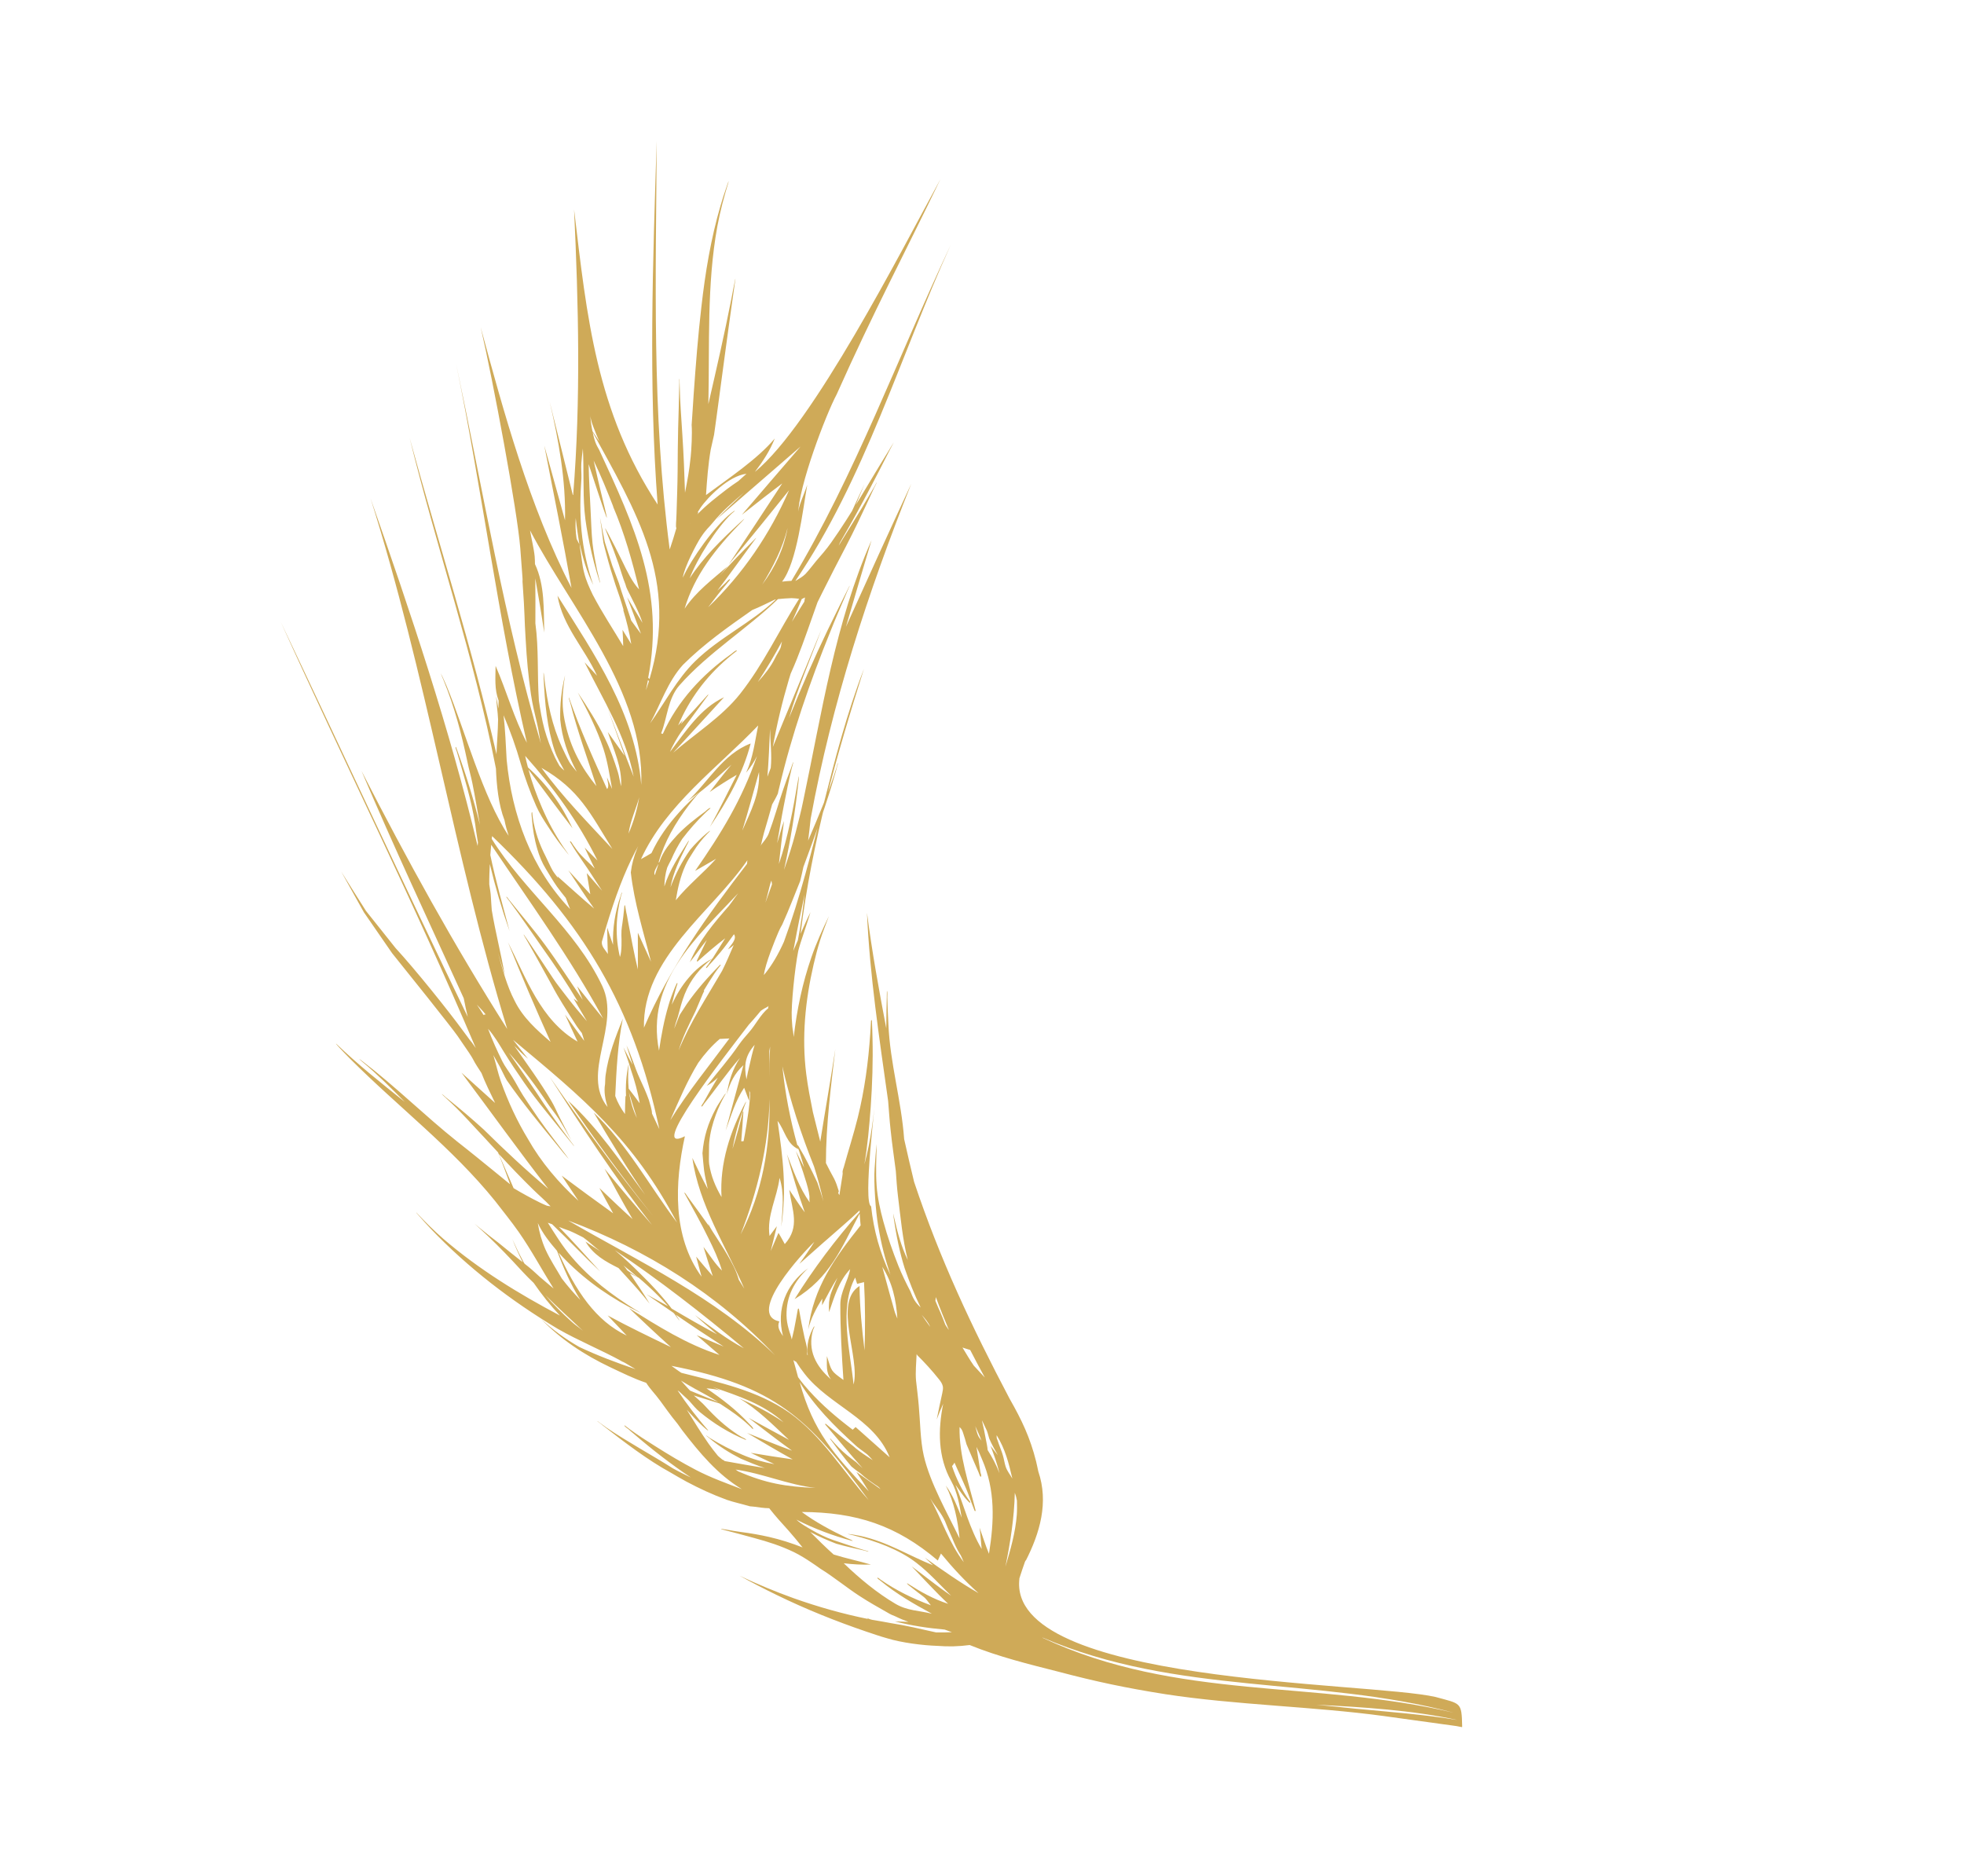 <svg xmlns="http://www.w3.org/2000/svg" width="179" height="171" viewBox="0 0 179 171" fill="none"><path d="M72.737 46.931C72.666 46.324 73.288 45.073 73.573 44.187C73.171 46.437 72.638 51.27 71.278 53.011C71.565 52.968 71.838 52.957 72.134 52.938C77.971 43.222 81.831 32.538 86.647 22.324C81.996 32.555 78.858 43.545 72.501 52.931C72.501 52.931 72.501 52.931 72.517 52.938C72.807 52.762 73.196 52.536 73.414 52.309C73.788 51.903 74.047 51.541 74.382 51.137C74.598 50.871 74.853 50.603 75.069 50.336C75.308 50.061 75.559 49.715 75.759 49.442C77.659 46.757 79.225 43.921 80.957 41.142C81.111 40.886 81.286 40.582 81.463 40.317C81.223 40.764 80.976 41.227 80.752 41.681C79.847 43.475 78.925 45.222 77.957 46.987C77.317 48.153 76.621 49.313 75.98 50.48C77.116 48.599 78.308 46.762 79.402 44.844C79.469 44.739 79.578 44.54 79.651 44.42C79.731 44.284 79.819 44.132 79.884 43.989C79.891 43.973 79.907 43.98 79.9 43.996C79.842 44.123 79.749 44.33 79.683 44.434C79.186 45.493 78.713 46.543 78.2 47.594C77.501 49.06 76.753 50.464 76.006 51.908C75.652 52.609 75.297 53.311 74.928 54.044C74.805 54.276 74.64 54.642 74.509 54.889C73.264 58.329 72.226 61.862 70.114 64.891C61.368 73.333 58.458 73.036 54.854 85.826C54.802 86.281 55.181 86.586 55.399 86.952C55.375 86.156 55.342 85.338 55.341 84.533C55.503 85.066 55.688 85.589 55.873 86.113C55.826 84.561 56.057 83.114 56.569 81.641C56.59 81.593 56.643 81.349 56.682 81.347C56.714 81.362 56.613 81.585 56.608 81.639C56.128 83.51 56.054 85.372 56.503 87.221C56.687 86.729 56.65 85.621 56.634 85.231C56.618 84.63 56.728 84.259 56.76 83.891C56.816 83.513 56.814 83.474 56.842 83.2C56.87 82.925 56.896 82.784 56.909 82.541C56.916 82.525 56.924 82.509 56.94 82.516C56.956 82.524 56.963 82.508 56.971 82.531C57.014 82.818 57.023 82.841 57.083 83.175C57.159 83.515 57.118 83.267 57.221 83.888C57.45 85.121 57.807 87.004 58.134 88.358C58.145 87.272 58.13 86.117 58.133 85.007C58.536 85.897 58.93 86.764 59.332 87.654C58.654 84.955 57.806 82.294 57.491 79.511C58.231 73.412 65.855 69.92 68.881 64.737C72.788 58.153 75.519 51.037 78.781 44.142C75.563 51.957 71.905 59.688 70.437 68.081C71.895 64.507 73.393 60.971 74.852 57.398C73.866 60.093 72.705 62.71 71.909 65.452C72.996 62.745 74.162 60.074 75.424 57.446C76.065 56.108 76.753 54.752 77.418 53.406C77.425 53.39 77.441 53.397 77.433 53.413C77.297 53.715 77.089 54.176 76.99 54.438C76.54 55.48 76.082 56.537 75.685 57.544C73.802 62.189 72.163 66.926 71.015 71.807C70.974 71.941 70.928 72.169 70.896 72.327C70.745 72.661 70.562 72.981 70.373 73.316C70.141 74.169 69.887 75.031 69.632 75.892C69.549 76.161 69.431 76.721 69.384 76.91C69.337 77.099 69.347 76.95 69.305 77.085C69.594 76.698 69.91 76.381 70.072 75.937C70.311 75.279 70.534 74.614 70.742 73.942C71.149 72.614 71.574 71.331 72.085 70.03C72.128 69.934 72.272 69.444 72.304 69.459C72.32 69.466 72.175 69.956 72.148 70.058C71.873 71.179 71.66 72.288 71.439 73.414C71.211 74.556 71.039 75.703 70.827 76.852C71.05 76.187 71.21 75.493 71.456 74.82C71.29 76.123 71.132 77.449 70.989 78.744C71.828 76.289 72.293 73.685 72.724 71.16C72.831 70.539 72.831 70.711 72.786 71.15C72.489 73.888 72.058 76.584 71.455 79.279C71.848 78.155 72.217 77.039 72.514 75.871C72.749 74.924 73.022 73.937 73.21 72.969C74.905 64.965 76.108 56.778 79.43 49.24C78.645 51.873 77.867 54.489 77.098 57.129C79.064 52.77 81.045 48.418 83.051 44.096C79.105 53.994 75.808 64.109 73.885 74.613C73.811 75.288 73.743 75.946 73.653 76.614C74.595 74.397 75.546 72.203 76.265 69.886C76.3 69.767 76.309 69.618 76.376 69.514C76.339 69.766 76.247 70.011 76.187 70.272C75.353 73.226 74.297 76.12 73.225 79.006C73.141 79.446 73.025 79.873 72.926 80.306C72.378 81.648 71.941 82.83 71.317 84.214C71.195 84.484 71.249 84.279 70.941 84.963C70.641 85.67 69.751 87.815 69.621 88.867C70.359 87.993 70.95 86.939 71.445 85.841C74.423 77.708 75.609 69.092 78.743 60.953C76.192 69.029 74.007 76.678 72.962 85.109C73.256 84.456 73.541 83.781 73.867 83.143C73.661 83.854 73.422 84.512 73.193 85.232C73.047 85.683 72.893 86.111 72.751 86.679C72.445 88.207 72.09 91.626 72.162 92.826C72.251 94.284 72.243 93.495 72.339 94.514C72.636 91.987 73.134 89.609 73.953 87.24C74.387 85.981 74.961 84.708 75.545 83.498C75.284 84.203 74.972 84.981 74.743 85.701C74.521 86.405 74.311 87.21 74.152 87.904C73.393 91.199 73.058 94.532 73.481 97.882C73.631 99.079 73.855 100.195 74.09 101.372C74.32 102.261 74.528 103.159 74.759 104.048C75.201 101.242 75.706 98.425 76.132 95.612C75.731 99.049 75.276 102.52 75.275 106.004C75.513 106.494 75.757 106.929 76.027 107.434C76.18 107.733 76.321 108.141 76.42 108.473C76.455 108.565 76.458 108.643 76.391 108.708C76.433 108.785 76.452 108.87 76.501 108.93C76.569 108.482 76.718 107.516 76.775 107.178C76.831 106.839 76.78 106.912 76.796 106.747C76.829 106.59 76.864 106.471 76.899 106.392C77.322 104.859 77.802 103.372 78.178 101.857C78.803 99.325 79.14 96.796 79.317 94.196C79.332 93.992 79.35 93.656 79.363 93.413C79.375 93.303 79.376 93.131 79.387 93.021C79.392 92.966 79.47 92.963 79.465 93.018C79.485 93.525 79.516 94.094 79.52 94.594C79.574 96.724 79.502 98.836 79.353 100.951C79.219 102.69 79.077 104.406 78.779 106.129C79.378 103.91 79.654 101.642 79.836 99.369C79.795 100.48 78.629 109.603 79.393 109.947C79.629 112.14 80.196 114.195 81.15 116.196C80.633 114.584 80.35 113.556 80.034 111.71C79.81 110.422 79.619 107.79 79.715 106.474C79.808 105.291 79.789 105.206 79.907 104.264C79.865 105.546 79.807 106.822 79.896 108.068C79.98 109.197 80.217 110.242 80.51 111.332C80.886 112.707 81.345 114.024 81.874 115.354C82.179 116.123 82.578 116.935 82.968 117.685C83.228 118.339 83.382 118.676 83.909 119.163C83.34 118.006 82.878 116.822 82.454 115.597C81.989 114.123 81.675 112.527 81.46 111.052C81.373 110.438 81.401 110.546 81.506 111.034C81.792 112.311 82.15 113.641 82.737 114.843C82.254 112.941 82.081 110.949 81.838 108.982C81.746 108.252 81.699 107.465 81.646 106.733C81.487 105.474 81.297 104.239 81.167 102.956C81.071 102.108 81.019 101.204 80.945 100.348C80.147 94.647 79.27 88.949 79.016 83.187C79.47 86.722 80.111 90.227 80.774 93.724C80.784 92.598 80.8 91.457 80.833 90.323C80.904 90.336 80.869 90.838 80.872 90.915C80.889 91.727 80.929 92.53 80.969 93.333C81.111 96.881 82.154 100.3 82.405 103.82C82.699 105.12 82.993 106.421 83.31 107.713C85.663 114.765 88.557 120.914 92.022 127.492C93.123 129.424 93.882 131.011 94.43 133.191C94.494 133.431 94.565 133.826 94.631 134.105C95.595 136.933 94.777 139.723 93.474 142.275C93.585 141.731 92.73 144.39 92.912 143.859C91.706 153.538 124.704 153.256 130.845 154.666C133.143 155.3 133.213 155.102 133.263 157.326L133.247 157.319C133.281 157.372 133.291 157.434 133.172 157.4C132.896 157.333 132.606 157.298 132.3 157.255C131.993 157.213 131.632 157.165 131.326 157.122C129.362 156.85 128.247 156.691 126.118 156.401C119.733 155.532 112.597 155.396 106.207 154.41C102.615 153.843 99.889 153.265 96.502 152.37C93.788 151.682 90.996 150.997 88.375 149.93C87.396 150.063 86.429 150.086 85.449 150.008C84.073 149.962 82.173 149.718 80.86 149.317C80.213 149.14 79.586 148.915 78.953 148.706C76.166 147.756 73.459 146.669 70.806 145.377C69.659 144.822 68.526 144.234 67.408 143.615C69.016 144.379 70.645 145.056 72.325 145.66C74.535 146.446 76.811 147.089 79.126 147.559C79.085 147.522 79.045 147.484 79.004 147.447C79.213 147.579 79.473 147.639 79.708 147.668C80.227 147.749 80.629 147.835 81.179 147.93C82.539 148.141 83.958 148.475 85.314 148.78C85.807 148.791 86.29 148.78 86.758 148.761C86.544 148.684 86.314 148.599 86.1 148.522C84.572 148.388 83.048 148.16 81.556 147.774C81.971 147.789 82.385 147.803 82.8 147.818C82.403 147.678 81.999 147.514 81.624 147.326C81.378 147.235 81.124 147.12 80.899 146.98C79.972 146.447 79.309 146.091 78.347 145.466C77.249 144.76 75.948 143.695 74.763 142.969C74.53 142.807 74.2 142.562 73.976 142.423C73.462 142.076 72.894 141.724 72.376 141.471C71.165 140.887 70.01 140.519 68.747 140.179C67.743 139.899 66.733 139.635 65.723 139.371C65.697 139.302 66.107 139.41 66.185 139.407C66.61 139.484 67.106 139.573 67.522 139.627C68.409 139.74 69.243 139.886 70.094 140.079C71.135 140.318 72.155 140.644 73.147 141.034C72.793 140.588 72.211 139.885 71.867 139.5C71.189 138.754 70.691 138.204 70.106 137.462C69.63 137.457 69.15 137.375 68.679 137.316C68.537 137.29 68.413 137.311 68.279 137.269C67.638 137.076 66.835 136.905 66.24 136.695C64.925 136.216 63.755 135.669 62.55 135.03C62.071 134.776 61.606 134.49 61.135 134.22C59.059 133.093 56.867 131.415 54.997 129.959C54.843 129.832 54.633 129.661 54.457 129.543C54.441 129.536 54.448 129.52 54.464 129.527C54.552 129.586 54.649 129.668 54.737 129.727C54.914 129.845 55.124 130.016 55.3 130.134C57.267 131.462 59.334 132.566 61.33 133.83C61.865 134.128 62.415 134.395 62.965 134.662C61.142 133.439 59.425 132.109 57.743 130.661C57.63 130.572 57.436 130.408 57.33 130.303C57.209 130.191 56.945 130.053 56.909 129.922C56.9 129.898 56.916 129.906 56.932 129.913C57.061 130.009 57.262 130.157 57.375 130.247C58.123 130.795 58.909 131.302 59.686 131.786C60.936 132.58 62.112 133.283 63.429 133.972C64.761 134.668 66.211 135.188 67.615 135.726C65.39 134.378 63.765 132.42 62.183 130.366C62.035 130.185 61.826 129.842 61.613 129.593C61.236 129.155 60.45 128.053 60.178 127.682C59.632 126.938 59.334 126.708 58.893 126.03C57.777 125.661 56.685 125.111 55.626 124.615C53.23 123.477 51.151 122.099 49.303 120.213C50.373 121.193 51.524 122.037 52.787 122.76C54.459 123.552 56.179 124.194 57.922 124.788C57.666 124.635 57.425 124.488 57.153 124.327C57.049 124.261 56.897 124.173 56.77 124.116C56.667 124.089 56.549 124.054 56.446 124.027C56.533 124.047 56.636 124.074 56.722 124.094C54.805 123.038 52.749 122.207 50.846 121.119C46.581 118.564 42.657 115.55 39.224 111.954C38.914 111.623 38.555 111.231 38.252 110.884C38.162 110.786 38.039 110.635 37.949 110.537C37.933 110.53 37.963 110.505 37.956 110.521C38.731 111.349 39.537 112.152 40.403 112.907C43.63 115.683 47.274 117.919 51.032 119.901C50.151 118.968 49.37 117.984 48.64 116.927C47.967 116.298 47.345 115.597 46.725 114.934C45.754 113.903 44.793 112.934 43.748 111.984C43.61 111.864 43.392 111.67 43.245 111.527C43.399 111.654 43.625 111.833 43.762 111.952C44.32 112.414 44.844 112.823 45.4 113.245C46.142 113.848 46.885 114.451 47.635 115.038C47.295 114.349 46.978 113.651 46.691 112.928C46.982 113.557 47.239 114.133 47.585 114.767C47.618 114.82 47.765 115.174 47.861 115.217C48.344 115.588 48.75 115.962 49.196 116.374C49.593 116.725 50.044 117.082 50.457 117.44C49.389 115.734 48.435 113.944 47.283 112.295C46.595 111.315 45.856 110.408 45.131 109.468C41.227 104.625 36.289 100.887 31.911 96.5C31.61 96.192 31.228 95.809 30.933 95.485C30.884 95.424 30.583 95.116 30.638 95.122C32.612 97.027 34.758 98.722 36.896 100.433C35.675 99.193 34.381 97.901 33.072 96.813C32.571 96.396 32.723 96.483 33.078 96.758C36.067 99.044 38.736 101.702 41.664 104.038C42.277 104.505 42.689 104.864 43.326 105.361C44.327 106.157 45.466 107.111 46.491 107.937C46.14 106.975 45.781 105.99 45.391 105.029C45.285 104.924 45.146 104.765 45.056 104.667C44.795 104.397 44.427 103.982 44.207 103.748C43.155 102.642 42.237 101.578 41.15 100.551C40.857 100.266 40.541 99.99 40.249 99.705C40.44 99.791 40.565 99.981 40.741 100.099C41.895 101.021 43.003 101.961 44.089 102.949C45.984 104.818 47.932 106.653 49.976 108.36C47.275 104.883 44.702 101.292 42.061 97.765C43.082 98.685 44.103 99.605 45.124 100.525C44.699 99.644 44.18 98.587 43.883 97.802C42.577 95.816 43.798 97.438 41.709 94.429C41.178 93.653 36.928 88.348 35.736 86.873C34.6 85.231 34.069 84.456 33.165 83.148C32.492 81.926 31.793 80.673 31.103 79.443C31.846 80.639 32.605 81.843 33.356 83.023C34.269 84.182 35.049 85.127 36.045 86.399C37.907 88.426 40.809 92.051 42.173 93.91C43.545 95.792 42.451 94.227 43.362 95.519C37.807 82.408 31.445 69.642 25.6 56.707C31.298 68.695 36.841 80.728 42.631 92.681C42.499 92.124 42.375 91.551 42.266 90.985C39.123 84.073 35.921 77.25 32.946 70.261C37.123 78.405 41.319 86.04 46.229 93.787C41.377 77.93 38.822 61.348 33.771 45.421C37.394 55.727 41.004 66.486 43.53 77.102C43.534 77.008 43.56 76.866 43.557 76.788C43.554 76.71 43.564 76.772 43.545 76.687C43.526 76.602 43.495 76.416 43.483 76.315C43.421 75.942 43.356 75.492 43.311 75.126C42.954 72.86 42.266 70.693 41.631 68.492C41.612 68.407 41.477 68.155 41.529 68.082C41.536 68.066 41.552 68.073 41.561 68.097C41.596 68.189 41.666 68.374 41.7 68.466C42.5 70.683 43.183 72.906 43.743 75.187C43.512 73.916 43.313 72.658 43.051 71.372C42.934 70.783 42.725 70.057 42.608 69.468C42.067 66.889 41.412 64.392 40.408 61.949C40.34 61.803 40.235 61.526 40.158 61.357C40.376 61.724 40.517 62.132 40.705 62.523C42.373 66.549 44.01 72.685 46.36 76.176C46.208 75.706 46.072 75.242 45.983 74.762C45.425 73.323 45.261 71.565 45.2 70.044C43.188 59.775 39.822 50.045 37.331 39.905C39.974 49.539 43.024 58.993 45.25 68.746C45.286 67.69 45.384 66.623 45.396 65.576C45.368 64.874 45.246 64.168 45.218 63.467C45.28 63.839 45.365 64.203 45.427 64.575C45.44 64.333 45.438 64.083 45.445 63.856C45.052 62.817 45.158 61.774 45.169 60.688C46.176 62.999 46.845 65.464 48.02 67.697C45.385 56.305 43.924 44.601 41.567 33.143C44.012 44.66 45.953 56.447 49.295 67.756C49.161 67.121 49.1 66.576 48.949 65.934C48.733 65.013 48.529 64.232 48.389 63.269C48.137 61.452 48.018 60.23 47.906 58.227C47.783 56.334 47.842 56.035 47.634 53.185C47.52 51.697 47.827 55.262 47.419 49.967C47.151 46.573 44.96 34.788 43.809 29.827C45.888 37.485 48.26 46.192 52.087 53.584C51.337 49.303 50.443 44.918 49.607 40.616C50.236 42.872 50.867 45.166 51.496 47.422C51.576 43.763 50.924 40.157 50.094 36.605C50.802 39.451 51.501 42.274 52.208 45.12C52.216 45.105 52.216 45.105 52.239 45.096C52.946 36.436 52.724 27.76 52.322 19.098C53.489 28.909 54.348 37.489 59.937 45.983C59.096 34.941 59.505 23.887 59.852 12.845C59.784 25.392 59.397 37.584 61.038 50.078C61.254 49.429 61.463 48.796 61.647 48.132C61.621 48.063 61.612 48.04 61.609 47.962C61.61 47.79 61.617 47.563 61.633 47.399C61.635 47.227 61.648 46.984 61.658 46.835C61.699 45.514 61.748 44.215 61.759 42.918C61.769 41.621 61.773 40.34 61.806 39.034C61.84 37.728 61.889 36.43 61.907 35.117C61.917 34.968 61.915 34.718 61.908 34.562L61.916 34.546L61.931 34.553C61.938 34.709 61.94 34.959 61.946 35.115C61.975 36.622 62.097 38.093 62.188 39.589C62.306 41.365 62.376 43.12 62.432 44.906C62.658 43.726 62.815 42.954 62.949 41.636C63.017 40.977 63.099 39.521 63.036 38.727C63.108 37.803 63.156 36.848 63.221 35.939C63.411 33.268 63.617 30.604 63.925 27.967C64.277 24.852 64.786 21.77 65.665 18.759C65.83 18.182 66.031 17.565 66.235 16.986C66.269 16.868 66.339 16.67 66.389 16.559C66.397 16.543 66.412 16.55 66.405 16.566C65.998 17.894 65.631 19.26 65.38 20.622C64.407 25.964 64.681 31.428 64.561 36.831C65.3 33.622 66.031 30.429 66.667 27.194C66.776 26.611 66.899 25.958 67.024 25.383C67.03 25.539 66.982 25.689 66.965 25.854C66.397 29.829 65.869 33.802 65.334 37.791C65.263 38.372 65.157 39.033 65.079 39.63C64.972 40.079 64.881 40.536 64.774 40.985C64.54 42.354 64.439 43.725 64.346 45.119C66.364 43.616 69.005 41.878 70.615 39.962C70.168 41.082 69.549 42.028 68.8 43.011C74.102 38.682 82.138 22.856 85.712 16.331C82.395 23.221 79.647 28.337 76.257 35.94C75.284 37.76 72.766 44.321 72.737 46.931ZM53.126 121.286C51.982 120.215 50.831 119.159 49.708 118.041C50.446 118.909 51.242 119.69 52.085 120.453C52.272 120.633 52.618 120.884 52.803 121.025C52.989 121.166 52.981 121.182 53.126 121.286ZM72.298 86.666C72.441 86.348 72.576 86.007 72.719 85.688C73 84.302 73.163 82.921 73.334 81.524C72.99 83.092 72.677 84.636 72.389 86.209C72.362 86.312 72.323 86.525 72.298 86.666ZM63.55 46.885C64.443 45.966 65.315 45.306 66.284 44.557C66.603 44.317 66.968 44.061 67.295 43.844C67.544 43.631 67.852 43.33 68.034 43.182C66.424 43.356 64.473 45.348 63.839 46.287C63.227 47.218 63.932 46.291 63.55 46.885ZM62.888 47.715C62.888 47.715 62.918 47.691 62.926 47.675C62.903 47.684 62.888 47.715 62.888 47.715ZM54.248 40.258C54.38 40.644 54.528 40.825 54.605 40.994C57.837 47.965 60.59 53.916 59.077 61.771C59.117 61.809 59.158 61.846 59.199 61.884C61.884 52.872 58.038 46.754 53.866 39.11C54.123 39.475 54.372 39.855 54.622 40.236C54.433 39.806 54.259 39.383 54.102 38.968C53.962 38.598 53.805 38.183 53.806 37.8C53.802 38.488 54.054 39.712 54.248 40.258ZM44.817 76.457C47.789 81.243 52.441 84.681 54.891 89.863C56.597 93.465 52.906 97.831 55.371 100.896C55.173 100.232 55.019 99.512 55.147 98.803C55.161 98.561 55.161 98.178 55.199 97.966C55.447 96.144 56.1 94.524 56.767 92.834C56.297 95.149 56.182 97.528 56.073 99.891C56.284 100.484 56.595 101.026 56.959 101.535C56.96 100.98 56.985 100.417 57.009 99.854C57.034 99.884 57.035 99.923 57.06 99.953C57.005 98.971 57.076 98.008 57.279 97.047C57.286 97.031 57.302 97.038 57.295 97.054C57.231 97.791 57.236 98.501 57.296 99.217C57.634 99.657 57.972 100.096 58.302 100.552C58.127 99.496 57.837 98.485 57.492 97.468C57.3 96.788 57.047 96.119 56.825 95.464C57.097 96.007 57.36 96.528 57.662 97.047C57.467 96.461 57.287 95.882 57.099 95.281C57.576 96.261 57.843 97.282 58.297 98.271C58.588 98.9 58.896 99.575 59.133 100.237C59.244 100.67 59.409 101.07 59.426 101.499C59.656 101.966 59.862 102.442 60.092 102.909C57.711 91.632 53.139 84.153 44.853 76.205C44.834 76.292 44.822 76.402 44.817 76.457ZM61.09 102.096C62.704 99.493 64.663 97.102 66.478 94.647C66.182 94.667 65.893 94.671 65.597 94.691C64.85 95.33 64.215 96.058 63.645 96.854C62.633 98.504 61.87 100.323 61.09 102.096ZM58.044 101.89C57.794 101.127 57.568 100.355 57.326 99.575C57.468 100.405 57.686 101.154 58.044 101.89ZM50.181 94.956C48.819 91.949 47.535 88.939 46.295 85.872C47.982 89.178 49.258 92.97 52.641 94.936C52.249 94.108 51.872 93.287 51.496 92.467C52.074 93.264 52.646 94.077 53.248 94.865C53.183 94.625 53.112 94.402 53.032 94.155C52.9 93.981 52.678 93.708 52.578 93.548C52.112 92.84 51.703 92.177 51.269 91.484C50.926 90.927 50.6 90.378 50.303 89.804C49.521 88.398 48.77 87.007 47.964 85.61C47.897 85.503 47.788 85.32 47.729 85.197L47.736 85.181L47.752 85.189C47.819 85.295 47.943 85.486 48.017 85.576C48.831 86.786 49.605 87.958 50.402 89.16C50.743 89.677 51.162 90.192 51.534 90.684C52.16 91.503 52.817 92.297 53.496 93.082C53.094 92.403 52.683 91.701 52.281 91.022C52.41 91.118 52.539 91.214 52.684 91.318C51.67 89.617 50.574 87.973 49.423 86.364C48.446 84.966 47.491 83.559 46.467 82.178C46.425 82.102 46.115 81.77 46.153 81.73C46.19 81.689 46.432 82.086 46.505 82.138C47.582 83.485 48.688 84.768 49.696 86.142C50.894 87.773 51.969 89.464 53.114 91.129C52.933 90.722 52.76 90.299 52.603 89.884C53.377 90.884 54.166 91.852 54.97 92.828C51.968 87.3 48.273 82.207 44.768 76.99C44.741 77.303 44.715 77.617 44.688 77.93C45.172 80.254 45.834 82.563 46.442 84.866C45.737 82.864 45.14 80.833 44.643 78.752C44.613 79.37 44.583 79.989 44.592 80.605C44.647 80.994 44.725 81.373 44.74 81.763C44.772 82.16 44.78 82.566 44.819 82.947C45.148 84.934 45.655 86.866 46.001 88.859C45.786 88.189 45.595 87.509 45.381 86.838C45.8 88.329 46.189 89.844 46.908 91.221C47.656 92.746 48.912 93.867 50.181 94.956ZM43.461 91.562C43.669 91.866 43.869 92.186 44.069 92.506C44.122 92.473 44.184 92.463 44.263 92.46C44.007 92.134 43.731 91.856 43.461 91.562ZM52.722 109.445C52.223 108.684 51.708 107.916 51.193 107.148C52.739 108.304 54.308 109.452 55.884 110.584C55.463 109.82 55.042 109.055 54.628 108.275C55.635 109.227 56.618 110.187 57.655 111.114C56.76 109.619 55.948 108.066 55.096 106.515C56.517 108.247 57.945 109.962 59.426 111.645C56.051 107.328 53.047 102.738 50.09 98.131C53.091 102.471 56.183 106.737 59.526 110.829C56.796 107.415 54.249 103.893 51.77 100.306C54.526 102.812 56.572 105.917 58.792 108.89C57.133 106.457 55.61 103.932 54.111 101.399C57.173 104.331 59.181 108.07 61.706 111.429C57.716 103.848 53.177 100.117 46.761 94.773C47.213 95.341 47.658 95.924 48.127 96.499C47.682 96.126 47.268 95.729 46.877 95.323C48.028 96.972 49.226 98.603 50.257 100.351C50.541 100.823 50.758 101.362 51.013 101.859C51.368 102.556 51.732 103.236 52.08 103.949C51.71 103.284 51.315 102.589 50.899 101.942C50.607 101.485 50.206 101.017 49.923 100.583C48.826 98.939 47.679 97.408 46.37 95.937C47.191 97.13 48.026 98.292 48.84 99.501C49.814 100.993 50.825 102.445 51.914 103.893C52.021 104.037 52.203 104.272 52.31 104.416C52.31 104.416 52.319 104.439 52.303 104.432C52.303 104.432 52.28 104.441 52.287 104.425C52.164 104.273 51.982 104.038 51.868 103.91C51.153 103.033 50.455 102.163 49.756 101.292C49.057 100.422 48.39 99.566 47.752 98.647C47.114 97.727 46.507 96.822 45.922 95.869C45.48 95.153 45.051 94.404 44.479 93.763C44.872 94.802 45.292 95.738 45.793 96.749C46.014 97.193 46.401 97.693 46.677 98.143C47.036 98.707 47.325 99.296 47.683 99.86C47.883 100.18 48.223 100.659 48.414 100.956C49.288 102.287 50.194 103.462 51.158 104.72C51.373 105.008 51.644 105.341 51.836 105.638C51.517 105.283 51.163 104.837 50.867 104.474C49.249 102.5 47.641 100.549 46.19 98.459C45.972 98.093 45.766 97.617 45.58 97.265C45.36 96.86 45.176 96.547 44.965 96.165C45.209 96.983 45.382 97.789 45.656 98.582C46.316 100.43 47.111 102.148 48.131 103.833C49.316 105.918 50.915 107.807 52.722 109.445ZM51.779 111.24C58.279 114.995 65.181 118.241 70.633 123.514C65.388 117.952 58.923 113.907 51.779 111.24ZM63.34 119.861C64.773 120.929 66.208 122.035 67.796 122.885C64.03 119.732 60.104 116.679 56.035 113.944C56.883 114.652 57.662 115.387 58.452 116.183C59.435 117.143 60.374 118.16 61.215 119.267C62.575 120.072 63.943 120.86 65.347 121.609C64.668 121.035 63.989 120.46 63.34 119.861ZM79.168 136.724C73.656 129.165 70.574 126.32 61.198 124.485C61.503 124.7 61.785 124.923 62.098 125.121C65.515 125.992 68.988 126.696 71.945 128.757C74.928 130.887 76.78 134.039 79.168 136.724ZM63.298 126.619C63.322 126.611 63.345 126.602 63.368 126.593C62.921 126.353 62.504 126.089 62.064 125.833C62.309 126.097 62.538 126.353 62.767 126.609C62.807 126.647 62.857 126.707 62.897 126.745C63.755 127.093 64.605 127.458 65.47 127.79C64.781 127.365 64.094 126.978 63.384 126.6C63.337 126.618 63.314 126.627 63.298 126.619ZM57.162 115.774C57.476 116.011 57.805 116.217 58.149 116.429C57.721 116.064 57.276 115.691 56.824 115.334C56.939 115.462 57.062 115.614 57.162 115.774ZM50.943 111.821C52.238 113.151 53.457 114.524 54.699 115.888C53.205 114.487 51.81 112.997 50.324 111.58C50.19 111.538 50.062 111.481 49.928 111.44C50.611 112.513 51.28 113.619 52.124 114.593C53.763 116.519 55.777 118.04 57.915 119.368C58.083 119.463 58.251 119.557 58.396 119.661C58.117 119.516 57.647 119.285 57.399 119.154C54.949 117.839 52.758 116.2 50.904 114.158C51.641 115.792 52.462 117.368 53.565 118.784C54.552 120.034 55.67 121.036 57.12 121.727C56.533 121.118 55.969 120.5 55.382 119.891C57.275 120.917 59.21 121.847 61.145 122.777C59.849 121.618 58.574 120.412 57.316 119.212C59.975 120.871 62.58 122.524 65.571 123.49C64.883 122.893 64.195 122.295 63.492 121.691C64.31 122.041 65.136 122.375 65.954 122.725C64.487 121.776 63.027 120.811 61.597 119.822C61.697 119.982 61.813 120.149 61.913 120.309C61.929 120.316 61.922 120.332 61.906 120.325C61.906 120.325 61.883 120.334 61.89 120.318C61.758 120.143 61.61 119.962 61.486 119.772C61.452 119.718 61.396 119.674 61.355 119.636C61.106 119.467 60.785 119.245 60.552 119.083C59.982 118.691 59.468 118.345 58.914 117.961C59.569 118.333 60.239 118.673 60.894 119.045C60.29 118.39 59.687 117.774 59.022 117.168C58.763 116.936 58.479 116.674 58.213 116.458C57.934 116.313 57.663 116.191 57.4 116.053C58.022 116.966 58.645 117.878 59.214 118.824C58.522 117.938 57.819 117.161 57.051 116.317C56.872 116.121 56.577 115.797 56.373 115.571C55.154 114.964 54.083 114.366 53.363 113.161C53.804 113.456 54.246 113.75 54.694 114.029C54.163 113.637 53.691 113.156 53.153 112.779C52.746 112.576 52.315 112.344 51.894 112.173C51.562 112.061 51.252 111.941 50.943 111.821ZM46.81 108.292C47.594 108.76 48.361 109.182 49.206 109.602C49.349 109.666 49.628 109.811 49.826 109.881C49.906 109.917 50.078 109.918 50.18 109.945C49.691 109.418 49.108 108.926 48.604 108.431C47.515 107.365 46.488 106.289 45.459 105.175C45.907 106.219 46.362 107.247 46.81 108.292ZM52.897 118.483C52.004 117.066 51.358 115.569 50.764 113.999C50.085 113.214 49.451 112.412 49.015 111.468C49.15 112.314 49.37 113.102 49.721 113.893C50.133 114.806 50.706 115.657 51.21 116.535C51.729 117.21 52.294 117.867 52.897 118.483ZM66.052 133.164C67.272 133.388 68.499 133.597 69.71 133.799C68.958 133.555 68.251 133.256 67.528 132.949C66.499 132.427 65.546 131.825 64.656 131.08C64.616 131.042 64.342 130.842 64.35 130.826C64.357 130.81 64.63 131.01 64.687 131.055C65.663 131.649 66.621 132.157 67.67 132.591C68.615 132.999 69.571 133.257 70.578 133.444C69.853 133.098 69.129 132.752 68.42 132.413C69.702 132.627 70.968 132.834 72.248 133.01C70.85 132.245 69.481 131.418 68.09 130.599C69.448 131.153 70.805 131.708 72.185 132.215C70.841 131.246 69.536 130.236 68.23 129.226C69.46 129.895 70.666 130.573 71.903 131.227C70.45 129.863 69.074 128.458 67.354 127.433C68.777 128.056 70.132 128.744 71.417 129.63C69.537 127.94 67.307 127.24 64.978 126.419C65.2 126.52 65.439 126.627 65.662 126.728C65.251 126.619 64.819 126.559 64.389 126.537C65.81 127.503 67.147 128.527 68.315 129.801C68.389 129.891 68.672 130.114 68.637 130.233C68.623 130.265 68.598 130.234 68.582 130.227C68.477 130.122 68.322 129.957 68.225 129.875C67.47 129.171 66.667 128.617 65.793 128.05C65.736 128.006 65.632 127.94 65.553 127.904C64.778 127.669 64.01 127.419 63.235 127.184C63.584 127.514 63.995 127.833 64.298 128.181C65.197 129.16 66.114 130.014 67.221 130.743C67.309 130.802 67.493 130.904 67.597 130.97C67.676 131.006 68.09 131.192 67.975 131.236C66.426 130.595 65.064 129.751 63.78 128.693C63.416 128.396 63.177 128.077 62.858 127.723C62.679 127.527 62.428 127.318 62.201 127.101C62.104 127.019 61.9 126.793 61.756 126.728C62.604 127.991 63.527 129.211 64.542 130.358C64.538 130.452 64.115 130.031 64.042 129.98C63.531 129.5 63.05 128.996 62.592 128.483C63.244 129.543 63.862 130.549 64.583 131.583C64.815 131.917 65.12 132.303 65.415 132.666C65.449 132.719 65.747 132.95 65.828 133.025C65.923 133.068 65.987 133.096 66.052 133.164ZM74.328 135.613C71.833 135.33 69.526 134.29 67.044 133.937C67.116 133.988 67.204 134.047 67.277 134.099C69.789 135.194 71.605 135.496 74.328 135.613ZM132.827 156.765C128.753 155.866 124.133 155.583 119.977 155.374C121.185 155.498 122.384 155.598 123.584 155.737C126.595 156.023 129.838 156.26 132.827 156.765ZM89.186 145.203C87.93 144.082 86.836 142.9 85.76 141.591C85.667 141.798 85.567 142.021 85.474 142.228C81.697 139.013 78.041 137.823 73.073 137.804C74.352 138.744 75.741 139.485 77.174 140.17C77.254 140.206 77.761 140.396 77.701 140.446C75.924 139.97 74.219 139.335 72.585 138.503C72.975 138.87 73.494 139.161 73.95 139.424C74.605 139.796 75.243 140.122 75.94 140.36C76.906 140.681 77.832 141.003 78.812 141.292C78.86 141.313 79.159 141.372 79.145 141.403C79.131 141.435 78.853 141.329 78.798 141.324C77.931 141.124 77.073 140.947 76.211 140.693C75.394 140.382 74.614 140.03 73.841 139.624C74.54 140.322 75.24 141.021 75.977 141.679C77.1 142.032 78.258 142.267 79.373 142.597C78.538 142.623 77.716 142.578 76.9 142.477C78.313 143.842 79.929 145.184 81.609 146.171C82.697 146.815 83.766 146.78 84.933 147.077C83.257 146.167 81.69 145.269 80.228 144.055C80.162 143.987 79.956 143.894 79.96 143.8C80.036 143.758 80.2 143.946 80.263 143.975C81.693 144.965 83.199 145.701 84.84 146.307C84.603 146.028 84.459 145.752 84.16 145.522C83.79 145.24 83.403 144.951 83.04 144.653C82.984 144.608 82.606 144.342 82.682 144.3C83.885 145.072 85.059 145.736 86.413 146.174C85.26 145.08 84.198 143.911 83.089 142.761C84.296 143.65 85.443 144.588 86.688 145.436C85.623 144.401 84.714 143.36 83.522 142.439C81.918 141.199 79.802 140.455 77.813 139.941C77.679 139.9 77.38 139.842 77.222 139.809C77.621 139.816 78.031 139.925 78.424 139.987C80.93 140.543 82.76 141.751 85.03 142.66C84.787 142.435 84.535 142.187 84.291 141.963C85.899 143.109 87.483 144.225 89.186 145.203ZM78.985 132.716C79.105 132.79 79.401 132.981 79.546 133.084C79.326 132.851 79.104 132.579 78.839 132.402C78.566 132.202 78.131 131.891 77.92 131.681C76.007 129.938 74.225 128.158 72.879 125.962C74.124 130.505 76.026 132.569 79.183 135.926C78.816 135.34 78.44 134.73 78.05 134.152C78.79 134.677 79.513 135.195 80.253 135.72C80.112 135.522 79.929 135.42 79.736 135.295C79.576 135.184 79.358 135.029 79.198 134.918C78.908 134.711 78.674 134.51 78.415 134.278C78.134 134.094 77.867 133.878 77.601 133.662C76.912 132.854 76.284 131.997 75.656 131.139C75.648 131.116 75.671 131.107 75.687 131.114C76.162 131.673 76.659 132.185 77.233 132.654C77.483 132.862 77.757 133.062 78.014 133.255C78.217 133.442 78.42 133.629 78.623 133.817C77.453 132.504 76.337 131.159 75.213 129.829C75.173 129.792 75.234 129.742 75.274 129.78C76.114 130.465 76.899 131.144 77.769 131.804C78.093 132.104 78.527 132.414 78.985 132.716ZM95.018 149.25C95.034 149.257 95.027 149.273 95.043 149.28C107.309 155.022 119.886 153.113 132.495 156.099C120.053 152.786 107.369 154.551 95.018 149.25ZM84.778 136.554C85.823 138.48 86.512 140.648 87.838 142.375C87.702 142.084 87.62 141.798 87.43 141.54C87.179 141.121 86.981 140.668 86.799 140.222C86.617 139.776 86.423 139.401 86.248 138.94C85.967 138.162 85.491 137.603 85.011 136.927C84.945 136.82 84.844 136.66 84.778 136.554ZM77.716 130.307C77.807 130.233 77.889 130.136 77.98 130.062C79.017 130.989 80.045 131.893 81.082 132.82C79.675 129.275 75.574 128.096 73.334 125.21C73.054 124.854 72.797 124.489 72.563 124.116C72.468 124.073 72.388 124.037 72.307 123.962C72.46 124.472 72.591 124.99 72.737 125.515C72.886 125.736 73.157 126.068 73.305 126.25C74.478 127.64 75.733 128.762 77.177 129.891C77.249 129.943 77.604 130.218 77.716 130.307ZM92.49 136.05C92.441 138.325 92.085 140.557 91.635 142.786C92.097 141.252 92.549 139.656 92.672 138.065C92.701 137.619 92.693 137.213 92.683 136.768C92.642 136.52 92.578 136.281 92.49 136.05ZM88.995 131.87C89.112 132.631 89.244 133.399 89.353 134.176C89.365 134.277 89.492 134.506 89.394 134.596C89.291 134.569 89.25 134.32 89.199 134.221C88.828 133.345 88.443 132.502 88.088 131.633C88.004 131.309 87.896 130.954 87.79 130.638C87.71 130.391 87.649 130.229 87.455 130.065C87.402 132.645 88.292 135.171 88.915 137.653C88.925 137.716 88.864 137.765 88.822 137.688C88.675 137.335 88.49 136.811 88.368 136.488C87.963 135.348 87.456 134.392 86.991 133.302C86.933 133.429 86.851 133.526 86.769 133.623C87.142 134.749 87.721 135.928 88.423 136.876C88.456 136.93 88.411 136.986 88.371 136.949C88.314 136.904 88.233 136.829 88.184 136.769C87.752 136.325 87.459 135.829 87.088 135.337C87.876 137.281 88.381 139.346 89.47 141.177C89.397 140.532 89.37 139.869 89.275 139.232C89.564 140.033 89.815 140.835 90.135 141.612C90.61 138.648 90.732 135.831 89.501 132.998C89.37 132.652 89.148 132.169 88.995 131.87ZM90.835 130.805C90.831 130.899 90.834 130.976 90.846 131.078C90.914 131.223 90.979 131.463 91.031 131.601C91.164 131.987 91.309 132.301 91.41 132.672C91.509 133.004 91.555 133.369 91.661 133.685C91.803 134.093 92.065 134.403 92.267 134.762C91.936 133.33 91.612 132.054 90.835 130.805ZM89.492 129.452C89.641 130.056 89.741 130.598 89.86 131.226C89.91 131.498 89.995 131.861 90.014 132.158C90.448 132.851 90.803 133.508 91.091 134.27C90.885 133.411 90.595 132.611 90.281 131.78C90.495 132.068 90.733 132.347 90.948 132.636C90.67 132.147 90.384 131.635 90.16 131.113C90.08 130.866 90.03 130.595 89.927 130.357C89.823 130.119 89.697 129.889 89.585 129.628C89.552 129.575 89.526 129.506 89.492 129.452ZM88.889 129.984C88.962 130.247 89.048 130.65 89.159 130.872C89.269 131.094 89.349 131.13 89.457 131.313C89.283 130.851 89.078 130.414 88.889 129.984ZM83.541 123.419C83.51 124.209 83.419 125.048 83.489 125.827C83.575 126.612 83.675 127.366 83.737 128.121C83.874 129.599 83.871 131.263 84.193 132.672C84.769 135.172 86.347 137.913 87.455 140.211C87.285 138.508 86.964 136.927 86.2 135.396C86.877 136.314 87.228 137.276 87.653 138.329C87.45 137.165 87.254 135.986 86.682 134.962C85.478 132.792 85.481 130.324 85.964 127.938C85.748 128.415 85.556 128.884 85.373 129.375C85.521 128.58 85.707 127.784 85.878 126.981C85.917 126.768 85.971 126.563 85.931 126.354C85.874 126.098 85.734 125.901 85.561 125.689C84.952 124.917 84.283 124.193 83.583 123.495C83.581 123.456 83.573 123.433 83.541 123.419ZM78.748 116.854C78.531 116.91 78.338 116.957 78.121 117.012C78.059 116.812 77.989 116.627 77.942 116.434C76.437 119.22 77.501 123.184 77.794 126.187C78.43 123.756 75.901 118.71 78.34 117.206C78.356 119.166 78.56 121.134 78.794 123.078C78.86 121.021 78.862 118.935 78.748 116.854ZM86.475 121.2C86.06 120.209 85.662 119.225 85.293 118.217C85.282 118.327 85.263 118.452 85.252 118.562C85.399 118.916 85.537 119.246 85.692 119.583C85.846 119.921 85.977 120.267 86.108 120.613C86.153 120.768 86.276 120.919 86.368 121.056C86.41 121.132 86.434 121.163 86.475 121.2ZM87.719 122.814C88.061 123.37 88.381 123.936 88.754 124.467C89.088 124.829 89.423 125.191 89.758 125.552C89.31 124.719 88.847 123.878 88.423 123.036C88.17 122.96 87.949 122.899 87.719 122.814ZM84.007 119.838C84.263 120.203 84.513 120.583 84.777 120.932C84.604 120.51 84.31 120.185 84.007 119.838ZM80.41 115.46C80.674 116.402 80.913 117.275 81.17 118.234C81.243 118.496 81.368 118.897 81.443 119.199C81.488 119.353 81.526 119.524 81.587 119.685C81.648 119.847 81.725 120.016 81.786 120.177C81.68 118.502 81.335 116.891 80.41 115.46ZM75.336 113C75.276 113.049 75.185 113.123 75.117 113.188C74.378 113.85 73.616 114.521 72.854 115.192C73.328 114.525 73.793 113.874 74.219 113.185C73.218 114.131 67.976 119.769 71.026 120.436C70.796 120.945 71.078 121.34 71.361 121.774C70.738 119.292 71.618 117.085 73.651 115.59C72.387 116.781 71.653 118.154 71.684 119.91C71.693 120.316 71.763 120.711 71.873 121.105C71.956 121.43 72.094 121.76 72.162 122.078C72.31 121.494 72.435 120.919 72.536 120.313C72.562 120.172 72.6 119.959 72.626 119.818C72.651 119.676 72.697 119.448 72.715 119.322C72.749 119.203 72.807 119.287 72.816 119.31C72.969 120.202 73.126 121 73.327 121.914C73.392 122.193 73.518 122.594 73.564 122.959C73.572 122.982 73.581 123.388 73.568 123.459C73.586 123.505 73.609 123.496 73.617 123.519C73.5 122.548 73.71 121.743 74.192 120.887C74.284 120.853 74.124 121.164 74.103 121.211C73.576 123.06 74.353 124.521 75.744 125.723C75.25 125.079 75.379 124.409 75.362 123.598C75.817 125.009 75.688 124.913 76.871 125.771C76.717 123.481 76.586 121.182 76.587 118.886C76.595 117.722 77.284 116.788 77.482 115.671C76.434 116.806 76.058 118.149 75.561 119.591C75.472 118.134 75.764 117.825 76.326 116.451C75.804 117.269 75.385 118.114 74.927 118.96C74.919 118.765 74.934 118.561 74.949 118.358C74.376 119.248 73.912 120.149 73.657 121.182C74.135 117.32 76.089 114.641 78.439 111.68C78.393 111.315 78.379 110.964 78.349 110.606C76.665 113.79 75.662 116.439 72.421 118.404C74.16 115.609 76.162 112.951 78.344 110.489C78.35 110.434 78.34 110.372 78.345 110.317C77.398 111.23 76.362 112.084 75.336 113ZM67.498 112.509C69.5 108.664 70.207 104.465 70.136 100.164C70.063 104.4 69.036 108.589 67.498 112.509ZM68.297 97.152C68.442 96.49 68.589 95.867 68.782 95.227C67.908 96.23 67.787 97.094 68.033 98.373C68.103 97.964 68.203 97.531 68.297 97.152ZM72.536 104.903C72.774 105.393 73.037 105.914 73.292 106.411C73.109 105.754 72.911 105.091 72.666 104.444C72.701 104.537 72.729 104.645 72.764 104.737C71.666 104.242 71.555 103.044 70.864 102.158C71.359 105.559 71.715 108.38 71.203 111.806C71.307 110.302 71.514 108.825 71.049 107.352C70.824 109.166 69.866 110.782 70.136 112.645C70.366 112.347 70.58 112.042 70.803 111.76C70.615 112.517 70.434 113.258 70.245 114.016C70.473 113.468 70.724 112.911 70.952 112.363C71.145 112.699 71.338 113.035 71.525 113.387C72.945 111.807 72.19 110.298 71.936 108.441C72.393 109.126 72.843 109.827 73.346 110.494C72.73 108.761 72.197 106.97 71.719 105.185C72.303 106.693 72.833 108.234 73.794 109.586C73.718 109.073 73.846 109.341 73.717 108.651C73.522 107.683 72.899 105.966 72.536 104.903ZM71.305 97.188C71.551 99.615 72.015 102.026 72.672 104.389C72.715 104.294 72.869 104.631 72.902 104.685C73.153 105.104 73.397 105.54 73.618 105.984C73.923 106.581 74.212 107.171 74.494 107.777C74.697 108.347 74.883 108.909 75.04 109.497C74.817 108.42 74.525 107.369 74.194 106.32C73.014 103.376 72.008 100.3 71.305 97.188C71.321 97.195 71.314 97.211 71.305 97.188ZM70.186 95.382C70.161 95.523 70.142 95.649 70.117 95.79C70.141 96.586 70.142 97.391 70.143 98.195C70.144 97.258 70.146 96.32 70.186 95.382ZM70.054 91.684C70.009 91.741 69.711 91.894 69.688 91.902C69.528 92.002 69.451 92.044 69.338 92.127C69.255 92.224 69.166 92.337 69.084 92.434C68.801 92.766 68.547 93.073 68.255 93.381C65.88 96.484 58.923 105.331 62.422 103.558C61.49 107.79 61.272 112.688 63.942 116.361C63.777 115.751 63.612 115.141 63.447 114.53C63.94 115.135 64.447 115.709 64.963 116.305C64.67 115.426 64.384 114.532 64.115 113.644C64.667 114.372 65.152 115.165 65.802 115.803C65.487 114.761 65.042 113.795 64.558 112.83C63.886 111.435 63.113 110.091 62.371 108.723C62.398 108.62 62.591 108.956 62.64 109.017C62.699 109.1 62.806 109.244 62.864 109.328C63.458 110.132 64.037 110.929 64.609 111.742C64.582 111.673 64.556 111.604 64.537 111.518C64.775 112.009 65.09 112.457 65.382 112.914C65.79 113.538 66.181 114.155 66.56 114.843C66.762 115.202 66.966 115.6 67.123 116.015C67.184 116.177 67.289 116.454 67.336 116.647C67.503 116.914 67.669 117.181 67.836 117.447C66.149 113.547 63.696 109.818 63.102 105.53C63.554 106.481 64.006 107.431 64.504 108.364C64.387 107.775 64.259 107.296 64.172 106.683C64.114 106.216 64.066 105.601 64.022 105.103C64.142 103.606 64.53 102.364 65.249 101.023C65.387 100.76 65.63 100.391 65.814 100.11C65.859 100.054 66.108 99.63 66.148 99.667C65.79 100.291 65.487 100.92 65.241 101.594C64.946 102.418 64.727 103.2 64.639 104.117C64.611 104.392 64.628 104.821 64.616 105.103C64.613 105.407 64.598 105.822 64.632 106.086C64.81 107.219 65.199 108.141 65.76 109.103C65.582 106.017 66.544 103.12 67.974 100.414C68.037 100.404 67.848 100.779 67.843 100.834C67.363 102.11 67.007 103.367 66.764 104.712C67.117 103.589 67.432 102.467 67.698 101.324C67.713 101.292 67.752 101.29 67.753 101.329C67.695 102.222 67.63 103.131 67.556 104.016C67.634 104.013 67.705 104.026 67.774 104C67.924 103.244 68.155 101.797 68.232 101.201C68.31 100.604 68.305 100.487 68.346 100.142C68.387 99.796 68.335 99.869 68.363 99.594C68.33 99.541 68.311 99.456 68.285 99.386C68.313 99.706 68.31 100.01 68.267 100.317C68.119 99.924 67.97 99.532 67.822 99.139C67.011 100.344 66.635 101.686 66.135 103.05C66.688 101.06 67.202 99.071 67.755 97.08C66.92 97.871 66.552 98.644 66.229 99.742C66.438 98.515 66.755 97.472 67.44 96.421C66.274 97.733 65.286 99.202 64.192 100.566C64.124 100.631 64.04 100.861 63.93 100.85C63.888 100.773 64.068 100.586 64.104 100.507C64.526 99.74 64.972 98.965 65.426 98.212C65.118 98.514 64.799 98.753 64.417 98.963C65.406 97.705 66.452 96.531 67.359 95.198C67.618 94.836 67.954 94.432 68.26 94.092C68.888 93.379 69.282 92.504 70.023 91.881C69.989 91.828 70.025 91.748 70.054 91.684ZM66.894 85.148C66.487 85.712 66.111 86.25 65.656 86.791C65.328 87.18 64.992 87.584 64.64 87.941C64.572 88.007 64.456 88.222 64.355 88.234C64.32 88.141 64.516 87.962 64.567 87.889C64.685 87.713 64.803 87.536 64.921 87.36C63.777 88.241 62.951 89.266 62.403 90.608C62.141 91.275 61.965 91.962 61.782 92.664C61.657 93.028 61.538 93.377 61.444 93.755C61.63 93.342 61.769 92.907 61.962 92.477C62.147 92.197 62.418 91.764 62.588 91.515C63.511 90.189 64.513 89.071 65.616 87.941C65.653 87.901 65.694 87.938 65.672 87.986C65.59 88.083 65.494 88.212 65.405 88.325C65.316 88.438 65.212 88.582 65.146 88.686C64.792 89.216 64.462 89.737 64.14 90.281C64.163 90.272 64.187 90.303 64.173 90.334C64.093 90.471 64.03 90.653 63.972 90.78C63.78 91.248 63.579 91.694 63.387 92.162C62.824 93.325 62.216 94.506 61.851 95.739C62.882 93.198 64.436 90.855 65.81 88.488C66.193 87.723 66.536 86.92 66.871 86.133C66.706 86.289 66.531 86.421 66.348 86.529C66.575 86.153 67.209 85.597 66.894 85.148ZM67.276 81.415C63.41 85.53 58.844 89.501 60.063 95.756C60.273 94.357 60.516 93.012 60.922 91.644C61.079 91.083 61.305 90.496 61.533 89.948C61.569 89.868 61.641 89.71 61.677 89.63C61.698 89.582 61.762 89.611 61.747 89.643C61.538 90.276 61.384 90.915 61.223 91.57C61.648 90.67 62.131 89.854 62.773 89.11C63.392 88.374 64.088 87.807 64.944 87.351C65.334 86.742 65.707 86.126 66.097 85.516C65.225 86.176 64.41 86.88 63.603 87.608C63.542 87.657 63.486 87.613 63.515 87.549C63.818 86.92 64.113 86.306 64.416 85.677C63.872 86.332 63.401 87.038 62.873 87.7C63.693 85.753 65.05 84.144 66.432 82.566C66.617 82.324 66.817 82.051 66.987 81.802C67.091 81.657 67.18 81.544 67.276 81.415ZM70.307 80.255C70.207 80.478 70.156 80.761 70.087 80.998C69.98 81.448 69.879 81.842 69.763 82.269C69.959 81.706 70.171 81.151 70.36 80.604C70.34 80.48 70.335 80.363 70.307 80.255ZM69.177 70.365C68.678 72.15 68.195 73.942 67.649 75.706C68.415 73.965 69.279 72.345 69.177 70.365ZM69.944 70.787C70.042 70.525 70.148 70.248 70.247 69.986C70.364 68.794 70.2 67.629 70.183 66.435C70.117 67.898 70.058 69.346 69.944 70.787ZM58.419 78.302C58.748 78.125 59.061 77.94 59.373 77.756C60.028 76.347 60.886 75.165 61.926 74.006C62.478 73.375 63.112 72.818 63.706 72.224C63.357 72.488 63.008 72.752 62.652 73.032C64.558 71.269 65.877 68.724 68.416 67.763C67.7 70.541 66.283 73.004 64.699 75.371C65.558 73.806 66.337 72.205 67.148 70.618C66.293 71.113 65.486 71.63 64.68 72.185C65.326 71.347 65.972 70.509 66.666 69.692C65.692 70.536 64.76 71.456 63.737 72.239C63.408 72.588 63.058 73.023 62.783 73.378C61.552 75.005 60.572 76.669 60.017 78.621C60.047 78.596 60.071 78.587 60.101 78.563C60.422 77.597 61.047 76.845 61.721 76.115C62.486 75.311 63.311 74.669 64.199 74.017C64.329 73.941 64.582 73.634 64.731 73.644C64.77 73.642 64.74 73.667 64.733 73.683C64.604 73.797 64.392 73.97 64.28 74.091C63.505 74.833 62.833 75.602 62.18 76.456C61.798 77.05 61.456 77.68 61.185 78.324C61.054 78.571 60.923 78.819 60.809 79.073C60.636 79.627 60.565 80.208 60.55 80.794C61.027 79.267 61.913 77.982 62.75 76.637C62.757 76.621 62.789 76.635 62.782 76.651C62.724 76.778 62.631 76.985 62.565 77.089C61.943 78.34 61.364 79.496 61.107 80.873C61.566 79.644 62.146 78.528 62.9 77.451C63.354 76.909 63.91 76.356 64.432 75.921C64.825 75.601 64.782 75.696 64.488 75.966C63.986 76.486 63.547 77.034 63.173 77.651C62.923 78.036 62.658 78.452 62.479 78.85C62.013 79.884 61.773 80.925 61.592 82.049C62.708 80.677 64.079 79.591 65.268 78.27C64.626 78.631 63.993 79.016 63.352 79.377C65.759 75.907 67.6 72.927 68.993 68.904C68.726 69.454 68.387 69.951 68 70.428C68.647 69.035 68.793 67.608 69.1 66.119C65.374 70.01 60.696 73.337 58.419 78.302ZM60.006 78.73C59.898 78.969 59.49 79.493 59.696 79.758C59.701 79.703 59.73 79.64 59.736 79.585C59.833 79.284 59.939 79.007 60.006 78.73ZM58.69 93.663C61.034 88.211 64.474 83.425 68.083 78.735C68.094 78.625 68.105 78.516 68.116 78.406C64.846 83.153 58.546 87.318 58.69 93.663ZM54.456 78.429C52.705 74.883 50.498 71.839 47.865 68.891C47.934 69.247 48.026 69.595 48.118 69.943C49.9 71.551 51.158 73.305 52.183 75.49C50.815 73.725 49.501 71.926 48.164 70.136C48.486 71.334 48.915 72.504 49.414 73.648C49.948 74.884 50.564 76.023 51.328 77.172C51.469 77.37 51.701 77.704 51.85 77.924C51.745 77.819 51.653 77.682 51.555 77.561C50.988 76.865 50.459 76.129 49.975 75.375C49.576 74.774 49.151 74.104 48.868 73.459C48.335 72.262 47.8 70.776 47.472 69.633C47.001 68.004 46.535 66.702 45.896 65.189C46.052 66.542 46.098 67.884 46.176 69.24C46.65 74.259 48.433 79.178 51.962 82.856C51.824 82.526 51.693 82.18 51.562 81.834C51.291 81.501 51.011 81.145 50.763 80.803C50.39 80.272 50.08 79.729 49.737 79.173C49.394 78.616 49.16 78.032 48.979 77.415C48.699 76.465 48.545 75.534 48.474 74.545C48.476 74.412 48.402 74.11 48.477 74.029C48.507 74.004 48.492 74.036 48.508 74.043C48.522 74.184 48.538 74.402 48.559 74.526C48.759 75.822 49.147 76.916 49.748 78.087C49.952 78.485 50.133 78.93 50.369 79.343C50.486 79.549 50.708 79.821 50.865 80.026C50.847 79.98 50.821 79.911 50.803 79.864C51.913 80.843 53.008 81.854 54.147 82.808C53.344 81.661 52.57 80.489 51.797 79.317C52.466 80.04 53.129 80.779 53.798 81.502C53.686 80.858 53.591 80.222 53.479 79.578C53.946 80.114 54.412 80.649 54.879 81.185C54.248 80.25 53.688 79.327 53.033 78.4C52.71 77.929 52.353 77.404 52.051 76.885C52.05 76.846 51.896 76.72 51.972 76.678C52.042 76.651 52.194 76.95 52.219 76.98C52.342 77.132 52.484 77.368 52.583 77.489C53.077 78.133 53.651 78.602 54.204 79.158C53.898 78.522 53.584 77.902 53.284 77.25C53.684 77.679 54.074 78.046 54.456 78.429ZM55.812 77.375C53.792 74.129 52.815 71.965 49.345 69.98C51.271 72.629 53.584 74.973 55.812 77.375ZM58.256 72.677C57.949 73.783 57.444 74.818 57.287 75.973C57.744 74.916 58.06 73.833 58.256 72.677ZM48.307 48.338C48.431 49.083 48.663 50.011 48.73 50.712C48.76 51.07 48.746 51.102 48.758 51.413C49.672 53.376 49.54 55.538 49.602 57.652C49.355 55.99 49.079 54.353 48.786 52.709C48.802 54.075 48.802 55.434 48.794 56.809C49.115 59.155 48.952 61.513 49.116 63.865C49.244 64.727 49.389 65.596 49.618 66.446C49.873 67.365 50.197 68.219 50.598 69.07C50.717 69.316 50.868 69.575 50.994 69.804C51.133 69.963 51.28 70.105 51.433 70.232C51.121 69.651 50.77 69.071 50.557 68.439C49.854 66.304 49.656 64.07 49.551 61.84C49.511 61.038 49.557 61.231 49.613 61.83C49.879 63.999 50.307 66.106 51.223 68.108C51.428 68.545 51.651 69.028 51.894 69.464C52.07 69.753 52.348 70.07 52.57 70.343C51.768 68.852 51.221 67.264 51.059 65.584C51.028 64.21 51.163 62.893 51.499 61.551C51.335 62.511 51.248 63.467 51.294 64.426C51.322 64.917 51.425 65.538 51.537 66.01C52.013 68.139 52.985 69.975 54.356 71.646C53.544 69.116 52.617 66.631 51.975 64.063C51.956 63.978 51.8 63.602 51.854 63.568C52.843 66.426 54.077 69.165 55.328 71.912C55.568 71.675 55.344 71.153 55.325 70.857C55.471 71.211 55.626 71.548 55.788 71.909C55.559 70.676 55.385 69.449 55.002 68.261C54.414 66.465 53.55 64.773 52.655 63.106C53.553 64.469 54.436 65.823 55.143 67.311C55.62 68.291 55.981 69.316 56.312 70.365C56.438 70.766 56.488 71.248 56.607 71.665C56.708 69.911 55.935 68.357 55.393 66.715C55.906 67.444 56.411 68.15 56.925 68.879C56.389 67.393 55.86 65.891 55.324 64.406C56.127 66.529 56.924 68.669 57.751 70.783C57.013 66.986 54.971 63.787 53.28 60.363C53.655 60.762 54.039 61.184 54.414 61.583C53.267 59.075 51.29 57.092 50.81 54.292C54.189 59.663 57.911 65.036 58.445 71.537C58.753 63.042 52.062 55.507 48.307 48.338ZM56.798 58.887C56.794 58.387 56.766 57.896 56.739 57.405C57.006 57.832 57.265 58.274 57.532 58.701C57.365 57.63 57.104 56.594 56.789 55.552C56.814 55.582 56.823 55.605 56.847 55.635C56.628 54.847 56.37 54.061 56.089 53.283C55.795 52.366 55.518 51.494 55.268 50.52C55.193 50.218 55.057 49.755 54.99 49.438C54.897 48.668 54.796 47.914 54.68 47.154C54.819 47.906 54.982 48.649 55.121 49.401C55.353 50.118 55.578 50.851 55.81 51.569C56.011 52.099 56.212 52.63 56.412 53.161C56.684 54.088 56.998 54.919 57.301 55.859C57.354 55.998 57.471 56.376 57.525 56.553C57.815 56.971 58.119 57.358 58.416 57.76C57.997 56.652 57.578 55.544 57.159 54.436C57.611 55.214 58.096 56.007 58.556 56.77C58.276 55.82 57.56 54.521 57.203 53.786C57.015 53.395 57.063 53.416 57.011 53.278C56.741 52.601 56.576 51.991 56.372 51.382C56.037 50.427 55.688 49.504 55.324 48.612C55.064 47.959 55.081 48.005 55.401 48.57C55.857 49.426 56.29 50.292 56.749 51.226C57.115 51.985 57.636 53.081 58.247 53.72C57.628 51.144 56.908 48.58 55.865 46.138C55.874 46.161 55.899 46.191 55.908 46.214C55.35 44.776 54.778 43.369 54.105 41.975C55.169 46.876 56.363 50.554 53.65 42.305C53.676 43.734 53.755 45.129 53.827 46.54C53.882 47.522 53.898 48.505 54.001 49.509C54.087 50.294 54.235 51.069 54.401 51.891C54.477 52.231 54.606 52.71 54.691 53.074C54.699 53.097 54.66 53.099 54.667 53.083C54.293 51.918 53.98 50.743 53.737 49.543C53.542 48.574 53.352 47.551 53.274 46.577C53.12 44.67 53.224 42.783 53.124 40.882C53.072 41.337 53.011 41.769 52.983 42.215C52.953 42.661 53.004 43.144 52.991 43.597C52.876 45.211 52.846 46.805 53.004 48.408C53.165 50.089 53.527 51.707 54.067 53.31C53.489 52.13 53.127 50.895 52.842 49.617C52.836 49.672 52.839 49.75 52.833 49.805C52.705 48.943 52.561 48.074 52.472 47.211C52.435 47.845 52.449 48.407 52.547 49.083C52.55 49.16 52.741 49.458 52.785 49.573C52.829 49.688 52.867 49.859 52.871 49.976C53.011 50.728 53.041 51.468 53.242 52.21C53.419 52.922 53.71 53.551 54.025 54.21C54.879 55.839 55.869 57.338 56.798 58.887ZM59.054 61.991C58.996 62.29 58.931 62.605 58.872 62.904C58.962 62.62 59.061 62.358 59.151 62.073C59.111 62.035 59.079 62.021 59.054 61.991ZM59.251 65.927C60.605 64.03 61.669 61.925 63.352 60.272C65.584 58.082 68.469 56.779 70.718 54.635C70.695 54.644 70.656 54.645 70.617 54.647C69.935 54.971 69.262 55.318 68.562 55.596C66.351 57.145 64.163 58.685 62.255 60.582C60.849 62.13 60.234 64.131 59.251 65.927ZM71.27 58.463C70.586 59.725 69.862 60.949 69.067 62.16C69.68 61.48 70.231 60.809 70.65 59.964C70.758 59.726 71.016 59.325 71.109 59.118C71.202 58.911 71.196 58.755 71.23 58.637C71.272 58.502 71.243 58.566 71.27 58.463ZM72.174 56.67C72.394 56.309 72.6 55.981 72.827 55.605C72.966 55.38 73.158 55.084 73.304 54.844C73.323 54.718 73.341 54.592 73.367 54.451C73.267 54.501 73.168 54.552 73.068 54.603C72.791 55.301 72.49 55.97 72.174 56.67ZM70.904 54.604C68.031 57.367 64.577 59.466 61.924 62.462C60.864 63.668 60.824 65.412 60.256 66.84C60.32 66.869 60.359 66.867 60.407 66.889C61.755 63.898 63.987 61.497 66.637 59.61C66.744 59.543 67.029 59.25 67.147 59.285C67.163 59.292 67.156 59.308 67.149 59.324C67.021 59.438 66.831 59.563 66.702 59.677C66.574 59.792 66.37 59.948 66.272 60.038C64.301 61.734 62.819 63.746 61.805 66.122C61.955 65.96 62.089 65.79 62.246 65.612C62.188 65.74 62.108 65.876 62.05 66.003C62.89 65.118 63.721 64.21 64.535 63.295C64.62 63.276 64.397 63.558 64.36 63.598C63.583 64.684 62.9 65.563 62.071 66.721C61.805 67.098 61.256 68.019 61.066 68.526C62.492 66.68 63.805 64.573 65.99 63.549C64.449 65.227 62.9 66.922 61.358 68.6C63.373 66.848 65.796 65.337 67.447 63.248C69.588 60.538 70.995 57.459 72.833 54.574C72.613 54.551 72.362 54.514 72.151 54.515C71.706 54.525 71.325 54.564 70.904 54.604ZM71.785 48.109C71.321 49.987 70.465 51.63 69.476 53.271C70.662 51.661 71.418 50.069 71.785 48.109ZM67.613 46.917C69.389 44.846 71.165 42.776 72.964 40.696C70.413 42.915 67.846 45.127 65.302 47.33C66.12 46.493 66.955 45.702 67.821 44.886C66.756 45.803 65.879 46.518 64.94 47.664C64.591 48.1 64.406 48.17 63.868 48.981C63.507 49.526 62.367 51.673 62.234 52.647C63.016 50.913 65.139 47.946 66.623 46.777C67.153 46.365 67.005 46.566 66.687 46.806C65.31 48.118 63.525 50.931 62.854 52.716C64.105 50.791 65.774 49.17 67.446 47.627C68.004 47.112 67.914 47.225 67.48 47.68C66.407 48.785 65.316 50.016 64.423 51.317C63.53 52.618 62.849 53.958 62.394 55.476C63.441 53.919 64.912 52.821 66.317 51.616C66.071 51.907 65.832 52.182 65.586 52.474C66.604 51.363 67.623 50.291 68.69 49.241C68.975 48.948 69.005 48.923 68.724 49.294C68.161 50.074 67.561 50.895 66.976 51.684C66.458 52.407 65.901 53.133 65.375 53.833C65.638 53.588 65.909 53.328 66.173 53.083C66.263 53.009 66.403 52.785 66.536 52.787C66.54 52.904 66.336 53.061 66.27 53.165C66.106 53.359 65.883 53.641 65.726 53.819C65.301 54.336 64.946 54.827 64.537 55.351C67.704 52.319 70.168 48.681 71.913 44.683C70.09 46.943 68.267 49.203 66.412 51.449C68.055 48.993 69.683 46.529 71.295 44.059C70.051 44.992 68.832 45.954 67.613 46.917Z" fill="#CFAA58"></path></svg>